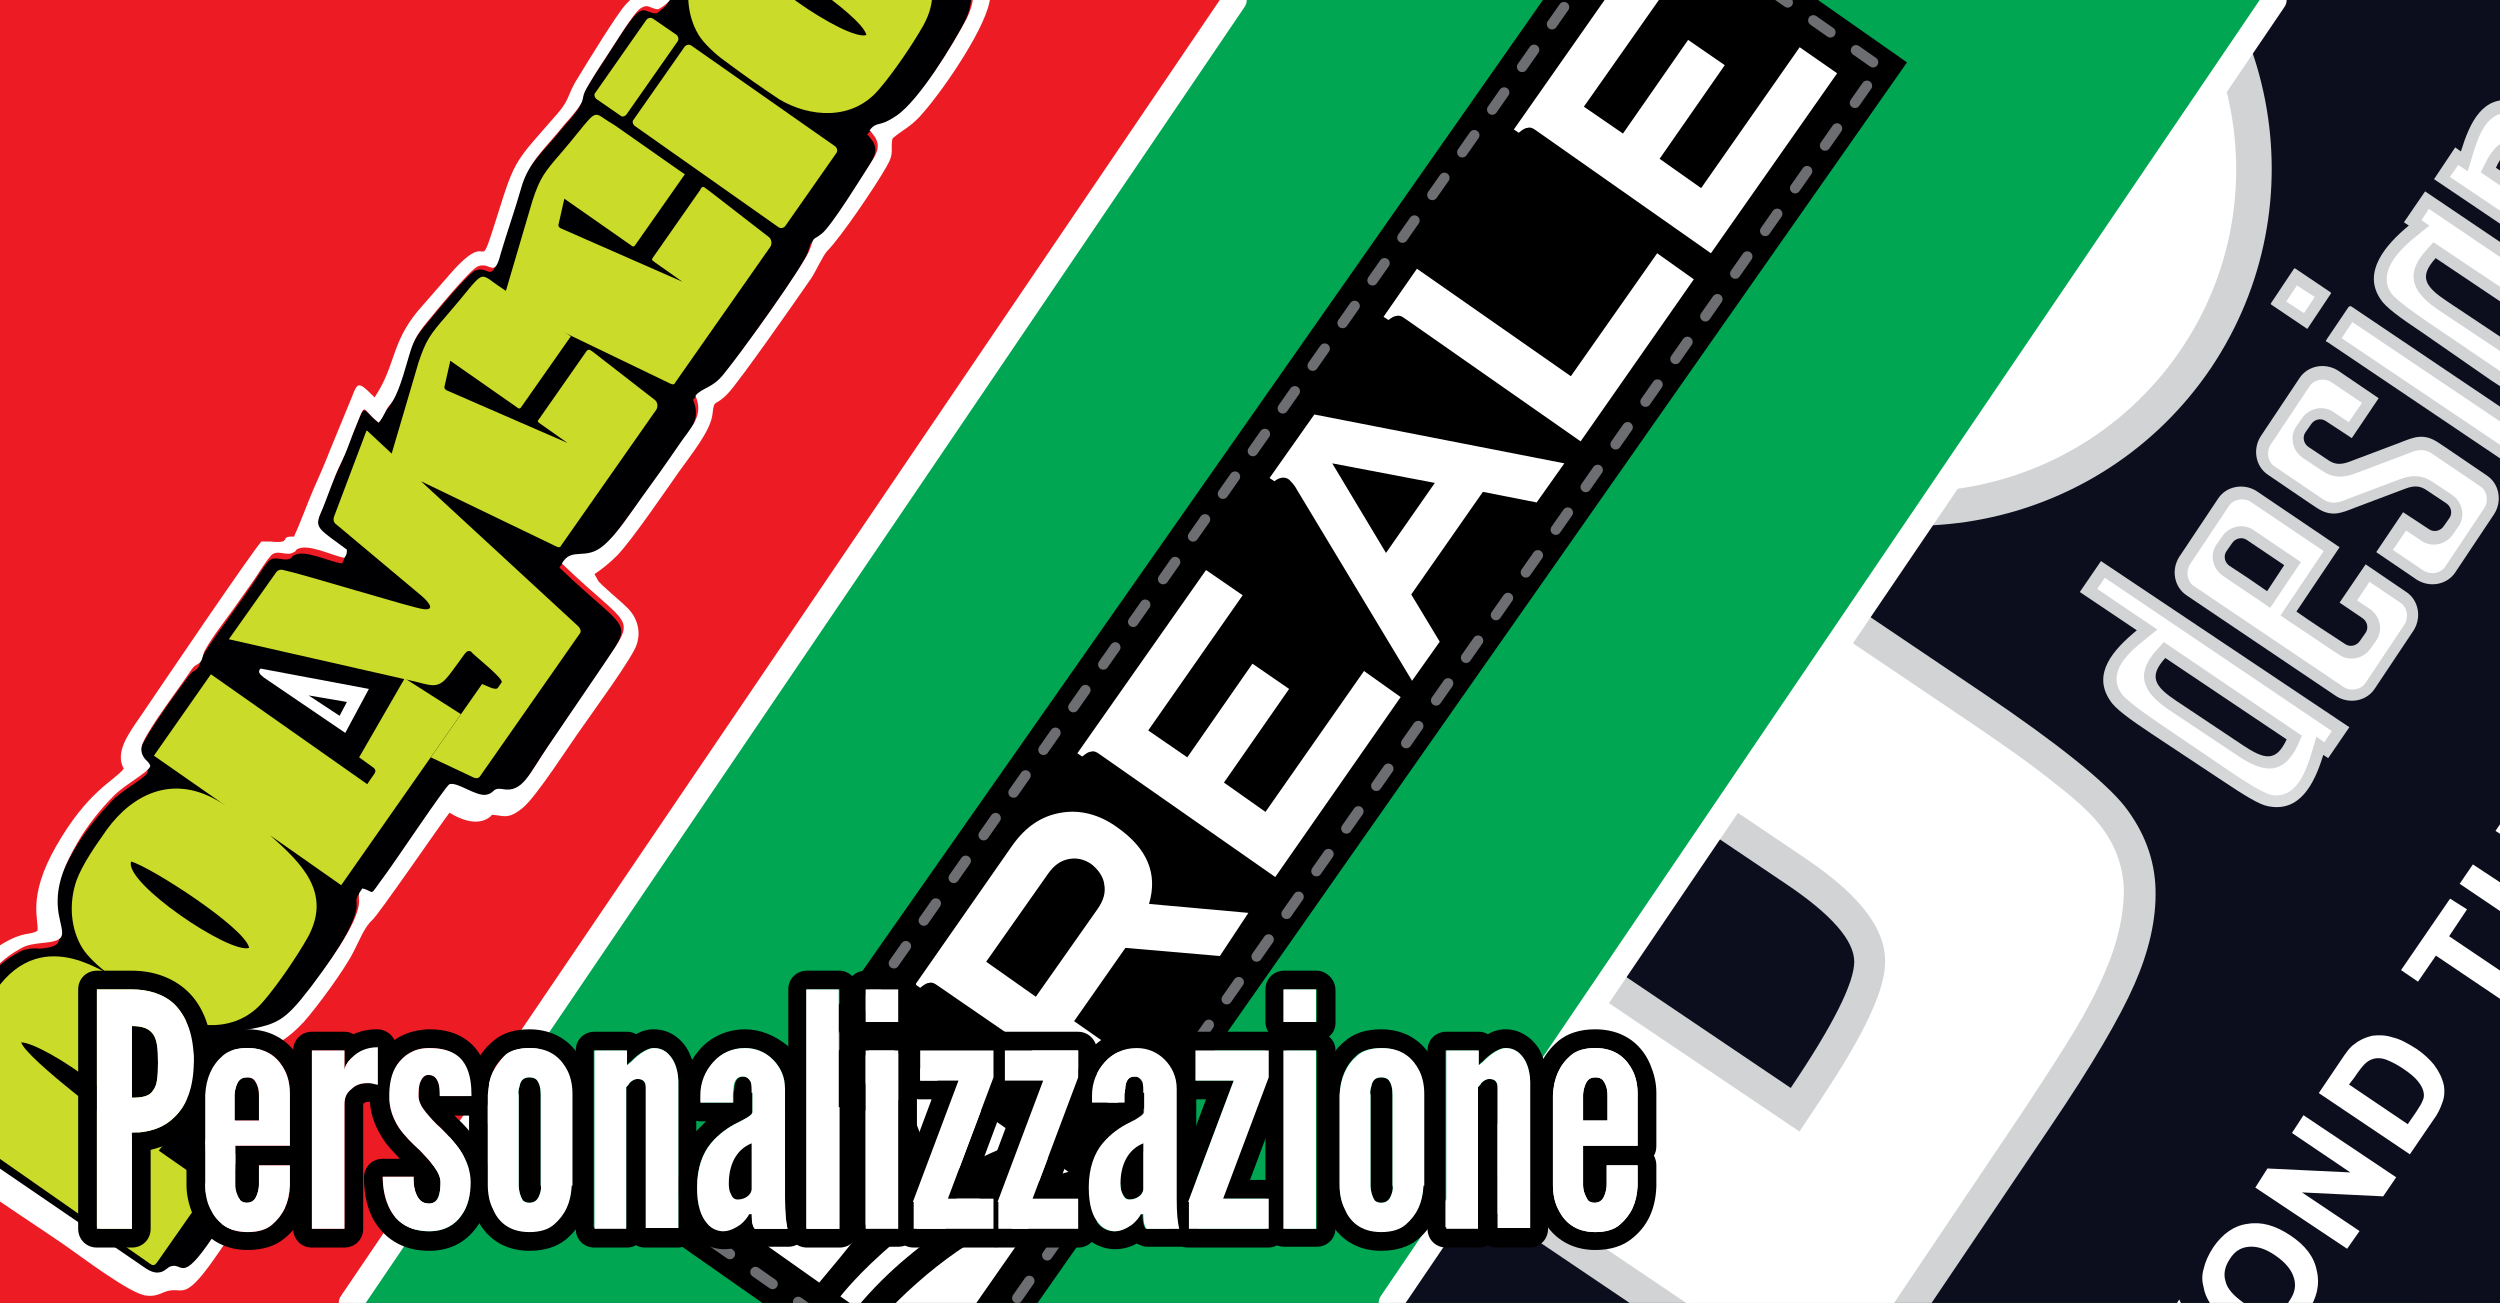 <svg enable-background="new 0 0 307 160" viewBox="0 0 307 160" xmlns="http://www.w3.org/2000/svg" xmlns:xlink="http://www.w3.org/1999/xlink"><rect x="0" y="0" width="307" height="160" fill="#333333" stroke="none"/><clipPath id="a"><path d="m0 0h307v160h-307z"/></clipPath><clipPath id="b"><path d="m-1.4-4.2h152.5l10 6.8-108.5 160.8h-54z"/></clipPath><clipPath id="c"><path d="m40.8 163.4 113.7-167.6h155.4v145l-15.3 22.6z"/></clipPath><clipPath id="d"><path d="m168.5 163.4 113.7-167.6h27.7v167.6z"/></clipPath><linearGradient id="e"><stop offset="0" stop-color="#fff"/><stop offset=".38" stop-color="#fff"/><stop offset="1" stop-color="#d1d3d4"/></linearGradient><radialGradient id="f" cx="253.38" cy="242.163" gradientUnits="userSpaceOnUse" r="56.025" xlink:href="#e"/><radialGradient id="g" cx="258.713" cy="108.525" gradientUnits="userSpaceOnUse" r="38.427" xlink:href="#e"/><radialGradient id="h" cx="280.333" cy="142.574" gradientUnits="userSpaceOnUse" r="50.389" xlink:href="#e"/><g clip-path="url(#a)" clip-rule="evenodd"><g fill-rule="evenodd"><path d="m-1.4-4.2h152.5l10 6.8-108.5 160.8h-54z" fill="#ed1c24"/><g clip-path="url(#b)"><g fill="#000002"><path d="m46.5 51.9c-2.3-1.8-1.4-2.8-3.4 1.9-.6 1.3-.8 2.3-1.5 3.7-1 2-1.7 4.3-2.6 6.4-.7 1.6.1 1.9 3.3 4.3 0 .3 0 .5-.3 1-1.5-.2-4.7-1.8-5.9-1-.2.1-.2.1-.3.3-.9.6-2-.4-2.8.4-.8.9-1.4 2-2.1 3-.8 1.1-1.6 2.3-2.4 3.4-1.2 1.7-2.5 3.4-3.6 5.2-.3.5-.3 1.2-.6 1.5-.4.5-.5.2-1.2 1.1-1.5 2-4.9 6.7-5.8 8.7-.2.5-.3 1.1-.1 1.6.1.2.2.5.4.6.1.1.2.2.3.3l.2.3c.5.6-2.9 2.2-4.4 3.8s-3.3 3.7-4.5 5.8c-1.7 2.9-2.8 5.6-2.3 8.7.4 2.6 1.1 3.3-2 3.6-.9-.1-1.9 0-2.7.5-3.8 2.1-4 4.2-5.8 6.1-.7.7-.5 0-1.2 1l-6.6 9.4c-1.6 2.5.6 3.3 2.9 4.9l25 17.1c1.2.8 1.9 1.5 3 1.2.6-.2.8-.6 1.2-.7 1.6-.5 1.2 2.6 6-4.9.5-.8 3.9-5.3 4-6.2-.7-.9-4.4-2.7-5.8-3.9 0-1.4 2.5-3.4 3.6-6.8.8-2.7 0-4.2-.5-6.3.5-.7.6-.7 1.2-.8 4.5-.8 5.4-1 8.6-5.3 1.5-2 6-8 6-10.6 0-.8-.2-.7.4-1.6 1.7.4.6 1.3 2.9-1.8 1.2-1.6 7.4-10.9 7.8-11 1.1-.3 3.2 1.5 4.5 1.3 1.2-.2.8-.9 2-.7 2.5.5 3.3-2 5.7-5.4l6.8-10c4.1-6.1 3.3-4.1-5.2-12.3 1.2-2.1 2.9-.3 5.1-2.2 1.5-1.3 3.4-4.2 4.7-5.9 1.6-2.1 3.1-4.3 4.6-6.5 1.5-2.1 3.1-3.5 2-6 .7-1 2-1 3.5-2.7 2-2.5 10-13.5 10.6-15.4.5-1.6.2-1 1.4-1.8 1.3-1 5.1-7.1 6.1-8.8.7-1.1 1.1-2 .5-3l-.6-.8s-.1-.1-.1-.1c.5-.7 1-.7 1.6-.9.5-.2 1.2-.5 1.7-.9 2.8-1.9 7.1-9 8.6-11.9 2.9-5.7-1.8-9.9-6.7-13.9-2.5-2-9.1-6.9-12.3-6.9-8.2-.2-16.3 9.2-17.1 16.8-.1 1.4-.1 1.6-1.2 2.5-.4.3-.4.4-.9.3-.9-.2-1-.6-1.8-.1-.9.5-3.7 5.2-4.4 6.2-.6.9-2.1 3.2-2.5 4.1s.1.9-.9 2.1c-.5.7-1 1.2-1.6 1.9-2.1 2.7-4.4 4.4-5.3 7.8-.8 2.7-1.7 5.2-2.5 8-.9 3.2-1.2 1-2.8 1.6-1 .4-5.4 5.8-6.3 6.9-1.4 1.7-1.6 2.5-2.2 4.2-.5 1.5-1.3 4.8-2.4 6-.2.1-.4.7-1 1.6z"/><path d="m83.1 4.3c-.2.5-5.7 9.9-6.6 9.9-.4 0-3.1-1.9-3.1-2.2-.1-.4 3.5-6 4-6.7 2.4-3.8 1.7-4.1 5.7-1z"/><path d="m105.8 12.4c-.4.7-.2.4-.4.3-.2.3-.4.6-.7.5-1.1 1.3-6.1 1.4-7.9-.2-.4.1-.5-.2-1.1-.1l6.9 4.9c-.4 1.3-2.2 3.7-3 4.9-3.4 5-3 5.4-4.8 4.1-2.7-1.9-16.1-11-16.3-11.6 0-.3 0-.2.1-.5l.6-1c1-1.5 5-8 5.7-8.2.5-.1 1.8 1.4 2.6 1.4-1.1-1.6-3.3-3.4-3.4-7-.1-2.7.5-5 2.4-7.9 1.9-3 3.7-5.3 6.3-7.2 1.1-.8 2.4-1.4 3.5-1.6 1.3-.2 2.4.3 3.8 1.2 2 1.2 6.8 4.1 8.3 5.7 1 1.1 2.5 2.1 3.5 3.2 4 4.4 3.1 6.5 0 11.1-1 1.5-2 3-3 4.4-.5.7-1 1.5-1.6 2.1-.5.8-1 1.4-1.5 1.5z"/><path d="m37.5 86.9c-1.7-1.2-3.5-2.4-5.2-3.6-.5-.4-.8-.7-.4-1.1s2.2.2 3.4.4c1.5.3 8.4 1.6 9.5 2.1-.1 1.1-.5 1.5-1 2.7-1.7 3.5-1 3.2-6.3-.5z"/></g><path d="m41 63.5c-.1.4 0 .7.3.9l10.5 8.8c.7.6 1.8 1.8.2 1.6-1.2-.1-14.8-4.3-17.2-4.8-.3-.1-.7 0-.9.3l-5.8 8.2 22.9 5.2c.4.1 1.1.3 1.7.4 1.7.3 2.2-.9 4-3.3.5-.7.7-1 1.1-.8 0 0 .1 0 .1.1 0 0 .1 0 .1.1.5.5 3.9 3.2 3.6 3.6-.6.8-.4.9-1.2.7l-1.2-.5-6.3 9 5.3 2.5c.3.1.5.1.7-.1l12.3-17.6c.2-.2.1-.6-.2-.9l-19.3-17.8 16.6 8c.2.1.5.2.6-.1l11.7-16.7c.2-.3.2-.9-.2-1.2l-7.6-5.9c-.4-.3-.6-.4-.9.1l-5.8 8.3c-.1.1-.1.2.2.4l3.4 2.4-14.7-6.4c-.3-.1-.5-.3-.4-.6l.7-3.1 8.3 5.8c.1.1.3.1.4-.1l6.1-8.7-.6-.4-7.7-5.4c-3.4-2.2-1.8-2.7-7 3.3-2 2.3-2.5 3-3.4 5.7l-3.3 11.2-3-2.8h-.1z" fill="#cbdb2a"/><path d="m46.5 51.9c.7-.8.8-1.5 1.3-2.1 1.1-1.1 1.9-4.4 2.4-6 .5-1.7.8-2.5 2.2-4.2.9-1.1 5.3-6.5 6.3-6.9 1.6-.6 2 1.6 2.8-1.6.8-2.7 1.7-5.2 2.5-8 .9-3.3 3.2-5.1 5.3-7.8.6-.7 1.1-1.2 1.6-1.9.9-1.2.5-1.1.9-2.1.4-.9 1.9-3.2 2.5-4.1.7-1 3.5-5.7 4.4-6.2.8-.5 1-.1 1.8.1.4.1.4 0 .9-.3 1.2-.9 1.1-1.1 1.2-2.5.8-7.7 8.9-17 17.1-16.8 3.2.1 9.8 4.9 12.3 6.9 4.9 4 9.5 8.3 6.7 13.9-1.5 2.9-5.8 10-8.6 11.9-.6.4-1.3.8-1.7.9-.7.2-1.1.2-1.6.9 0 0 0 .1.1.1l.6.8c.6 1.1.2 1.9-.5 3-1.1 1.7-4.9 7.9-6.1 8.8-1.1.9-.9.2-1.4 1.8-.6 1.9-8.6 13-10.6 15.4-1.4 1.8-2.7 1.7-3.5 2.7 1.1 2.5-.6 3.9-2 6-1.5 2.2-3 4.3-4.6 6.5-1.3 1.8-3.1 4.6-4.7 5.9-2.2 1.9-3.9.1-5.1 2.2 8.5 8.2 9.3 6.2 5.2 12.3l-6.8 10c-2.4 3.5-3.2 5.9-5.7 5.4-1.3-.2-.9.5-2 .7-1.3.2-3.5-1.6-4.5-1.3-.4.1-6.6 9.4-7.8 11-2.3 3.1-1.2 2.2-2.9 1.8-.6.8-.4.7-.4 1.6 0 2.7-4.5 8.6-6 10.6-3.3 4.3-4.1 4.5-8.6 5.3-.6.1-.7.1-1.2.8.5 2.1 1.3 3.5.5 6.3-1.1 3.4-3.6 5.4-3.6 6.8 1.4 1.2 5.1 3 5.8 3.9-.1.9-3.5 5.4-4 6.2-4.8 7.5-4.4 4.4-6 4.9-.4.1-.6.5-1.2.7-1.1.3-1.8-.4-3-1.2l-25-17.1c-2.3-1.6-4.5-2.4-2.9-4.9l6.6-9.4c.8-1 .6-.3 1.2-1 1.8-1.9 2-4 5.8-6.1.8-.5 1.8-.6 2.7-.7 3.2-.3 2.5-.9 2-3.6-.5-3.1.6-5.8 2.3-8.7 1.2-2.1 2.9-4.2 4.5-5.8s4.9-3.2 4.4-3.8l-.2-.3c-.1-.1-.2-.2-.3-.3-.2-.2-.3-.4-.4-.6-.2-.5-.2-1 .1-1.6.9-2 4.4-6.6 5.8-8.7.6-.9.7-.6 1.2-1.1.3-.3.3-1 .6-1.5 1-1.8 2.4-3.5 3.6-5.2.8-1.1 1.6-2.3 2.4-3.4.7-1 1.3-2.1 2.1-3 .8-.8 1.9.2 2.8-.4.2-.1.2-.1.3-.3 1.3-.9 4.5.8 5.9 1 .3-.4.3-.6.3-1-3.2-2.4-4-2.6-3.3-4.3.9-2 1.6-4.4 2.6-6.4.7-1.4 1-2.4 1.5-3.7 1.7-4.1.8-3 3.1-1.2zm-10.4 14c-2-.1 0 .9-2.9.6-.5 0-.7 0-1.1 0-1.4 1.6-12.5 18-14.8 21.4-1.6 2.3-3.2 4.5-2.1 6.5-1.3 1.6-4.4 2.7-8.3 9.5-3.6 6.3-2.1 9-2.3 10.4-1 .6-1.6 0-4.3 1.6-.9.5-3.2 2.4-3.8 3.4-1.1 2.1-1.3 1.4-1.9 1.9l-5.5 7.9c-5.3 7.4-4.7 7.5 3.1 13 1.8 1.2 3.5 2.5 5.3 3.7 3.5 2.5 6.8 4.6 10.3 7 1.9 1.3 8.3 6.2 10.2 6.3.9.1 1.4-.1 2.1-.4 2.4-1 2.2 1.6 6.2-4.1l5.4-7.8c.9-1.3 1.1-1.3 1.2-2.5l-5.8-3.8c1.6-2.4 2.2-3.4 2.9-5.7.3-.9.4-1.9.4-2.7 0-.9-.3-1.9-.2-2.6 1-.8 3.3.1 7.1-4 1.6-1.8 5-6.4 6.1-8.6.7-1.3 1.3-3 2.3-3.9.8-.7 8.2-11.5 9.5-13.2 1.6 1 3.4 1.5 4.7.7.7-.4.2-.5 1-.4 1 .1 1.6.5 3.3-.9s5.7-7.7 7.3-9.9c1.3-1.9 6.3-8.7 6.7-10.2.5-1.5.1-3.1-1-4.3-.6-.6-1.5-1.4-2.1-1.9-.4-.4-.8-.7-1.1-1-.2-.2-.4-.4-.5-.5l-.5-.9c.9-.6 1.8-1.3 2.8-2.3 1.9-2 5.9-7.9 7.6-10.3 1.4-2 3.9-5 4.1-7.1.2-1.9.3-.8 1.9-2.5 1.5-1.6 8.4-11.5 10.2-14.1.6-.9 1.5-2.9 2-3.4 1.6-1.6 5.9-7.9 7.3-10.4 1-1.7.4-2.1.7-3.4 1.4-1.2 2.3-1.4 3.8-3.2 2.7-3.1 8-10.9 8.2-14.2.3-7-9.8-14.3-16.9-18.1-7.9-4.3-15.9 1.8-20.4 8.3-4 5.8-3.4 8.2-3.9 9.4-1.4.1-2.3-.1-3.6 1.4-1.1 1.2-4.7 7.1-5.8 8.9-1.3 2-1 2.7-2.5 4.4-5.2 6-5.2 5.4-7.4 12.5-2.7 8.5-.4 1.1-5.7 7.1-1.4 1.6-2.7 3.1-4.1 4.7-3.3 4-2.7 6.7-5.3 10.6-2.4-2.4-2-1.8-3.3 1.2-.7 1.7-1.4 3.4-2.1 5.1-.7 1.8-1.4 3.4-2.2 5.2-.8 1.9-1.6 4.1-2.3 5.6z" fill="#fff"/><path d="m16.9 140.1c-1.8-1.2-13.7-10.1-14.3-12.1 2.9.1 15.6 8.8 14.3 12.1zm32.8-56.8-5.6 9.7 1.8 1.3c.5.5 0 .7-.8 2l-19.2-13.5-7 10 8.9 6.2c-6.3-4.4-11.6-1.4-14.7 2.9-1.4 2-2.9 4.1-3.7 6.2-1 2.9-.7 6 .7 8.3.6 1 2.1 2.4 3.1 3.1-1.4-.5-10.6-7.1-15.9 6.3l-.8-.6-6.6 9.4c-.1.2-.2.5.2.8l28.2 19.7c.5.4.7.3 1-.1l6.5-9.3-6.3-4.4c5.9-7.4 6.1-12.4.6-17.1 3.7 2.2 9 2.7 12.3-1.3 1.8-2.1 4.1-5.5 5.4-7.8 3-5.5-.8-9.1-4.6-12.5l8.7 6.1 14.7-21zm-19.1 33.1c-2.4.8-15.4-8-14.5-10.6 2.3.6 14 8.1 14.5 10.6z" fill="#cbdb2a"/><path d="m37.9 85.4 4.7.8-.9 1.7zm4.5 4.6 2.9-5.4-13.3-2.5c-.4.4-.1.7.4 1.1z" fill="#fff"/><path d="m106.1 4.3c-.1-2.1-11.6-10.1-14.5-11-.3 1.9 3 4.2 4.2 5.3 2.3 2.3 7.6 5.8 10.3 5.7z" fill="#000002"/><g fill="#cbdb2a"><path d="m65.7 39.1 16.6 8c.2.1.5.2.6-.1l11.7-16.7c.2-.3.2-.9-.2-1.2l-7.1-5.5-.8-.6c-.2-.1-.4 0-.5.3l-5.8 8.3c-.2.3-.2.3.2.6l3.4 2.4-14.8-6.5c-.3-.1-.5-.3-.4-.6l.7-3.1 8.3 5.8c.1.1.3.1.4-.1l6.1-8.7-.6-.4-7.7-5.4c-.4-.3-.8-.5-1.1-.7l-.9-.6c-1.1-.7-1.3.3-5 4.6-2 2.3-2.5 3-3.4 5.7l-3.3 11.2z"/><path d="m103.5-13.1c-6.3-4.4-11.6-1.4-14.7 2.9-1.4 2-2.9 4.1-3.7 6.2-1 2.9-.7 6 .7 8.3.6 1 2.1 2.4 3.1 3.1 2.4 1.8 4.7 3.4 6.8 4.8 3.7 2.2 9 2.7 12.3-1.3 1.8-2.1 4.1-5.5 5.4-7.8 3-5.5-.8-9.1-4.6-12.5zm2.9 17.4c-2.4.8-15.4-8.1-14.5-10.6 2.2.5 13.9 8.1 14.5 10.6z"/><path d="m77.8 14.7 6.3-9c.2-.2.5-.3.8-.1l17.7 12.4c.2.2.3.5.1.8l-6.3 9c-.2.2-.5.3-.8.1l-17.6-12.4c-.3-.2-.4-.6-.2-.8z"/><path d="m73.1 11.4 6.3-9c.2-.2.5-.3.8-.1l2.9 2c.2.2.3.5.1.8l-6.3 9c-.2.2-.5.3-.7.1l-2.9-2c-.3-.2-.4-.6-.2-.8z"/></g></g><path d="m40.8 163.4 113.7-167.6h155.4v145l-15.3 22.6z" fill="#00a651"/></g><g clip-path="url(#c)"><path d="m55.9 59.5h205.4v41h-205.4z" fill-rule="evenodd" transform="matrix(-.574 .819 -.819 -.574 314.995 -3.967)"/><path d="m140.5-20.2h36v200.4h-36z" style="fill:none;stroke:#6d6e71;stroke-width:1.28;stroke-linecap:round;stroke-linejoin:round;stroke-miterlimit:2.613;stroke-dasharray:2.56 3.84" transform="matrix(-.819 -.574 .574 -.819 242.501 236.47)"/><g fill="#fff" fill-rule="evenodd"><path d="m107.7 162.4 7.1 4.9 13.4-19.2c-7.5 2.8-14.1 7.3-20.5 14.3z"/><path d="m104.1 132.8c2 0 4.1.7 5.7 1.9 3.8 2.7 4.7 8.3 2 12.5 3.8-2.7 8.4-5.2 13.8-7.2l-17.9-12.5z"/><path d="m107.8 137.2c-2.2-1.6-4.6-1.4-6.1-1l-10.3 14.8 9.2 6.5c6.8-8.1 13.4-16 7.2-20.3z"/><path d="m105.2 160.6c7.6-9.2 18.5-14.8 26-16.7l-2.4-1.7c-16.3 4.9-25.6 17-25.6 17z"/><path d="m149.8 117.4-11.6-1-6.3 9 8.3 5.8-3.3 4.8-21.8-15c-.4-.3-.7-.4-1-.3-.3 0-.6.2-1.1.6l-.6-.4 12-17.2c1.6-2.2 3.5-3.5 5.9-3.9 2.3-.4 4.7.2 6.9 1.8 3.7 2.6 5 5.7 3.9 9.4l12.2 1.1zm-15.8-11.3c-.9-.6-1.8-.8-2.8-.6s-1.8.8-2.5 1.8l-7.6 10.8 6.1 4.3 7.6-10.8c.7-1 1-2 .8-3-.1-.9-.7-1.8-1.6-2.5z"/><path d="m172 85.6-15.4 22.1-21.6-15.1c-.4-.3-.7-.4-1-.3-.3 0-.6.2-1.1.6l-.6-.4 15.8-22.5 4.5 3.1-11.6 16.6 4.8 3.3 8-11.5 4.5 3.1-8 11.5 5.1 3.6 12.1-17.3z"/><path d="m188.7 61.7-6.6-1.3-8.8 12.6 3.5 5.8-3.4 4.8-14.1-23.4c-.3-.6-.7-1-1-1.3-.5-.4-1.2-.3-1.8.2l-.6-.4 5.5-7.8 30.7 6zm-25.1-4.8 6.6 11 6-8.6z"/><path d="m208 34.3-13.9 19.9-21.6-15.1c-.4-.3-.7-.4-1-.3-.3 0-.6.2-1 .5l-.6-.4 4.1-5.9 18.9 13.2 10.6-15.1z"/><path d="m225.6 9-15.5 22.1-21.5-15.1c-.4-.3-.7-.4-1-.3-.3 0-.6.2-1.1.6l-.6-.4 15.7-22.4 4.5 3.1-11.6 16.5 4.8 3.3 8-11.5 4.5 3.1-8 11.5 5.1 3.6 12.1-17.3z"/></g></g><path d="m168.5 163.4 113.7-167.6h27.7v167.6z" fill="#0c0e1e" fill-rule="evenodd"/><g clip-path="url(#d)"><g fill-rule="evenodd"><path d="m123.2 108.1 15.6-23.1c10-15 17.4-24.7 22.2-29.1s9.4-7.2 13.9-8.1 8.7-.6 12.5.9c3.8 1.6 10.5 5.6 20.2 12.2l35.9 24.2c9.2 6.2 15 10.9 17.4 13.9 2.4 3.1 3.7 6.5 3.8 10.2s-.8 7.6-2.6 11.7-5.2 9.9-10.2 17.3l-26.3 39zm42.6-11 54.1 36.5c5.2-7.7 7.8-12.9 7.8-15.5s-2.8-5.8-8.3-9.5l-31.9-21.5c-3.7-2.5-6.3-3.8-7.8-3.9s-3.1.7-5.1 2.6c-1.9 1.7-4.8 5.5-8.8 11.3z" fill="url(#f)"/><path d="m128.7 107 95.9 64.7 24-35.7c2.1-3.2 4.2-6.4 6.2-9.7 1.3-2.2 2.6-4.6 3.6-7 1.4-3.2 2.3-6.6 2.3-10.1-.1-2.9-1.1-5.5-2.9-7.8-1.4-1.8-3.7-3.7-5.5-5.1-3.5-2.8-7.3-5.4-11-7.9l-35.9-24.2c-4-2.7-8-5.4-12.2-7.8-2.3-1.4-4.9-2.9-7.4-3.9-3.3-1.3-6.7-1.4-10.2-.7-4.5.9-8.7 4-12 7.1-3.1 2.9-6.1 6.7-8.7 10.1-4.5 5.9-8.8 12.1-13 18.3zm33.8-12.1c1.7-2.5 3.5-5 5.3-7.5 1.2-1.6 2.6-3.3 4.1-4.7 2.2-2.1 4.9-3.8 8-3.6h.1.1c3.1.3 7.1 2.9 9.6 4.6l31.9 21.5c4.1 2.8 10 7.3 10 12.8.1 5.1-5.7 13.7-8.4 17.8l-2.2 3.3-60.7-40.9z" fill="#fff" stroke="#fff" stroke-miterlimit="2.613" stroke-width=".216"/><path d="m198.6-3.9c13.6-20.1 40.9-25.4 61-11.9 20.1 13.6 25.4 40.9 11.9 61-13.6 20.1-40.9 25.4-61 11.9-20.2-13.6-25.5-40.9-11.9-61zm24.9 16.8c-4.3 6.3-2.6 15 3.7 19.3s15 2.6 19.3-3.7 2.6-15-3.7-19.3c-6.4-4.3-15-2.6-19.3 3.7z" fill="url(#g)"/><path d="m202.3-1.3c-12.2 18-7.4 42.5 10.6 54.7s42.5 7.4 54.7-10.6 7.4-42.5-10.6-54.7-42.5-7.5-54.7 10.6zm17.5 11.7c5.7-8.4 17.1-10.6 25.5-5 8.4 5.7 10.6 17.1 5 25.5-5.7 8.4-17.1 10.6-25.5 5-8.5-5.6-10.7-17.1-5-25.5z" fill="#fff" stroke="#fff" stroke-miterlimit="2.613" stroke-width=".5"/><path d="m305.9 46.7c2.7 1.8 4.6 3 5.7 3.2 3.9.8 5.9-3.1 7-6.7l.4.2.2.1.6.4c1.1.7 1.4 1.3.4 2.7l-7.7 11.3 4.5 3 10-14.8c.7-1.1.4-2.6-.7-3.4l-4.6-3.1-.2-.1-23.7-16-2.6 3.8.6.4c-2.9 2.4-5.7 5.7-3.5 9 .6 1 2.4 2.3 5.1 4.1zm24.9-20.2-2.9 4.2-16-10.8c-2.7-1.8-4.1-2.2-5.4.7l19.4 13.1-3 4.5-24-16.2 2.6-3.9.7.5c1.1-3.6 2.7-7 6.6-6.2 1.1.2 3 1.4 5.7 3.2zm-58 69.3c2.7 1.8 4.6 3 5.7 3.2 3.9.8 5.7-2.7 6.8-6.3l.6.4 2.6-3.8-30.5-20.4-2.6 3.8 7 4.7c-2.9 2.4-5.5 5.3-3.3 8.6.6 1 2.4 2.3 5.1 4.1zm8-5c-1.3 2.8-2.7 2.5-5.4.7l-8.1-5.4c-2.7-1.8-3.5-3-1.4-5.3zm4.9-49.1 2.7-4c.1-.1.2-.1.3-.1l23.6 15.9c.1.1.1.2.1.3l-2.7 4c-.1.1-.2.1-.3.1l-23.6-15.9c-.2 0-.2-.2-.1-.3zm-2.3-1.4 2.8-4.2c.1-.1 0-.2 0-.2l-4.3-2.9c-.1-.1-.2 0-.2 0l-2.8 4.2c-.1.1 0 .2 0 .2l4.3 2.9c.1.1.2.1.2 0zm11.2 14.1c1.8-.7 3-1.3 4.9 0l.9.6 5 3.4c1.5 1 1.9 3.1.9 4.7l-4.8 7.2c-1 1.5-3.1 1.9-4.7.9l-5-3.4 3.3-4.9 3.2 2.1c.6.4 1.4.2 1.8-.4l.7-1c.4-.6.2-1.4-.4-1.8l-2.4-1.6c-.6-.4-1.3-.7-2.6-.2l-6.1 2.3c-1.8.7-3 1.3-4.9 0l-.9-.6-5-3.4c-1.5-1-1.9-3.1-.9-4.7l4.8-7.2c1-1.5 3.1-1.9 4.7-.9l5 3.4-3.3 4.9-3.2-2.1c-.6-.4-1.4-.2-1.8.4l-.7 1c-.4.6-.2 1.4.4 1.8l2.4 1.6c.6.4 1.3.7 2.6.2zm-27 14 4.8-7.2c1-1.5 3.1-1.9 4.7-.9l10.2 6.9-5.3 7.9c2 1.4 4 2.7 6 4 .6.4 1.4.2 1.8-.4l.7-1c.4-.6.2-1.4-.4-1.8l-2.8-1.9 3.2-4.7 5 3.4c1.5 1 1.9 3.1.9 4.7l-4.8 7.2c-1 1.5-3.1 1.9-4.7.9l-18.4-12.4c-1.5-1-1.9-3.1-.9-4.7zm12.9 1-2.1 3.2c-2-1.4-2.6-1.8-4.6-3.1-.6-.4-.8-1.2-.4-1.8l.7-1c.4-.6 1.2-.8 1.8-.4zm33.5-27.7c-1.3 2.8-2.7 2.5-5.4.7l-8.1-5.4c-2.7-1.8-3.5-3-1.4-5.3z" fill="url(#h)"/><g fill="#fff"><path d="m314.8 57.7 1.8 1.2 9.1-13.5c.3-.4.2-.9-.2-1.2l-27.2-18.4-.8 1.2 1 .7-1.6 1.3c-1.9 1.5-4.9 4.3-3.2 6.9.7 1 3.7 3 4.7 3.7l8.4 5.7c1 .7 4 2.7 5.1 3 3 .6 4.5-3.3 5.2-5.6l.6-2 3 2c2 1.4 2.2 2.9.8 4.9zm.6-15.3c-1.9 4-4.5 3.5-7.7 1.3l-8.1-5.4c-3.2-2.1-4.7-4.4-1.7-7.7l.9-1 17.2 11.5zm13.2-15.4-1.1 1.6-14.7-9.9c-3.2-2.1-5.8-2.7-7.7 1.3l-.6 1.2 19.2 13-1.3 1.9-21.4-14.4.9-1.3 1.2.8.6-2c.7-2.3 1.8-5.8 4.8-5.1 1.2.2 4.1 2.3 5.2 3zm-43.2 64 .8-1.2-27.7-18.7-.8 1.2 7.4 5-1.6 1.3c-1.9 1.5-4.7 3.9-2.9 6.5.7 1 3.7 3 4.7 3.7l8.4 5.7c1 .7 4 2.7 5.2 3 3 .6 4.2-2.9 4.9-5.2l.6-2zm-3.1.5c-1.9 4-4.5 3.5-7.7 1.3l-8.1-5.4c-3.2-2.1-4.7-4.4-1.7-7.7l.9-1 17.1 11.6zm5.4-50 1.2-1.8 21.4 14.4-1.2 1.8zm-4.8-3.2 1.2-1.8-2-1.3-1.2 1.8zm5.5 13.4-1.8-1.2c-1.3-.9-3.1-.5-4 .8l-.7 1c-.9 1.3-.5 3.1.8 4l2.4 1.6c1.3.9 2.6.9 4 .4l6.1-2.3c1.3-.5 2.2-1 3.4-.2l5.9 4c.8.5 1 1.7.5 2.5l-4.8 7.2c-.5.8-1.7 1-2.5.5l-3.7-2.5 1.5-2.2 1.8 1.2c1.3.9 3.1.5 4-.8l.7-1c.9-1.3.5-3.1-.8-4l-2.4-1.6c-1.3-.9-2.6-.9-4-.4l-6.1 2.3c-1.3.5-2.2 1-3.4.2l-5.9-4c-.8-.5-1-1.7-.5-2.5l4.8-7.2c.5-.8 1.7-1 2.5-.5l3.7 2.5zm2.6 19.9 3.7 2.5c.8.5 1 1.7.5 2.5l-4.8 7.2c-.5.8-1.7 1-2.5.5l-18.4-12.4c-.8-.5-1-1.7-.5-2.5l4.8-7.2c.5-.8 1.7-1 2.5-.5l8.9 6-5.3 7.9 1.3.9c2 1.3 4 2.7 6 4 1.3.9 3.1.5 4-.8l.7-1c.9-1.3.5-3.1-.8-4l-1.5-1zm-8.3-2.6-3.9 5.8-1.3-.9c-1.5-1-3.1-2.1-4.6-3.1-1.3-.9-1.7-2.7-.8-4l.7-1c.9-1.3 2.7-1.7 4-.8z" stroke="#fff" stroke-miterlimit="2.613" stroke-width=".216"/><path d="m246.4 191.2 3-4.4c.6-.9 1.1-1.5 1.4-1.9.4-.4.8-.7 1.2-.8.5-.2 1-.3 1.5-.2.5 0 1 .2 1.5.5s.9.8 1.1 1.4.3 1.2.2 1.8c.6-.5 1.3-.8 2-.9.7 0 1.4.2 2 .6.5.3.9.8 1.2 1.3.3.6.5 1.1.5 1.7s-.1 1.2-.5 1.8c-.2.4-.8 1.3-1.7 2.7l-2.5 3.7zm3.4-1 2.6 1.7 1-1.4c.6-.9.9-1.4 1-1.6.2-.4.3-.8.2-1.2s-.3-.7-.6-.9-.7-.3-1-.3-.7.2-.9.6c-.2.2-.6.8-1.3 1.9zm4.4 3 3 2 1.4-2c.5-.8.9-1.3 1-1.6.2-.4.2-.7.1-1.1s-.3-.7-.7-.9c-.3-.2-.7-.3-1-.3s-.7.1-1 .3-.8.8-1.5 1.9z"/><path d="m265.3 187.1-11.1-7.5 5.5-8.1 1.9 1.3-4 5.9 2.5 1.6 3.7-5.4 1.8 1.2-3.7 5.5 3.1 2 4.1-6.1 1.8 1.3z"/><path d="m274.5 173.5-4.7-3.1-9.1-.4 1.7-2.6 6.2.4-2.7-5.5 1.7-2.5 3.8 8.4 4.6 3.1z"/><path d="m274 162.4c-1.1-.8-2-1.6-2.5-2.4-.4-.6-.7-1.3-.8-2-.2-.7-.2-1.4 0-2.1.2-.9.6-1.8 1.2-2.7 1.1-1.6 2.5-2.6 4.1-2.8 1.7-.3 3.4.2 5.2 1.4s2.9 2.6 3.2 4.3c.4 1.6 0 3.3-1.1 4.9s-2.5 2.6-4.1 2.9c-1.7.2-3.4-.3-5.2-1.5zm1.5-2.3c1.3.8 2.4 1.2 3.4 1.1s1.9-.6 2.4-1.5c.6-.9.8-1.8.5-2.8s-1-1.9-2.3-2.8-2.4-1.2-3.4-1.1-1.8.6-2.4 1.6c-.6.9-.8 1.9-.5 2.8.2.9 1 1.8 2.3 2.7z"/><path d="m288.2 153.2-11.1-7.4 1.4-2.2 10.5.5-7.4-5 1.3-2 11.2 7.5-1.5 2.2-10.3-.5 7.3 4.9z"/><path d="m284.9 134.2 2.7-4c.6-.9 1.1-1.6 1.6-1.9.6-.5 1.3-.8 2.1-1 .8-.1 1.6-.1 2.5.2.9.2 1.8.7 2.9 1.4.9.6 1.6 1.3 2.1 1.9.6.8 1 1.6 1.2 2.5.1.6.1 1.4-.2 2.1-.2.6-.5 1.3-1.1 2.1l-2.8 4.1zm3.4-1 7.4 5 1.1-1.6c.4-.6.7-1.1.8-1.4.2-.4.2-.8.1-1.2s-.3-.8-.7-1.3-1-1-1.9-1.6-1.6-.9-2.1-1.1c-.6-.2-1.1-.2-1.5-.1s-.8.3-1.2.7c-.3.3-.7.8-1.3 1.7z"/><path d="m308.3 123.4-9.2-6.2-2.2 3.2-1.9-1.3 5.9-8.6 1.9 1.2-2.2 3.3 9.2 6.2z"/><path d="m313.3 116-11.1-7.5 1.5-2.2 4.4 2.9 2.9-4.3-4.4-2.9 1.5-2.2 11.1 7.5-1.5 2.2-4.8-3.3-2.9 4.3 4.8 3.3z"/><path d="m321.1 104.4-11.1-7.5 5.5-8.1 1.9 1.3-4 5.9 2.5 1.6 3.6-5.4 1.9 1.2-3.7 5.5 3 2 4.2-6.1 1.8 1.3z"/><path d="m331.2 89.4-11.1-7.4 3.1-4.7c.8-1.2 1.5-2 2-2.3.6-.4 1.2-.6 1.9-.6s1.4.3 2.1.7c.8.6 1.4 1.3 1.6 2.1s.1 1.8-.4 2.8c.6-.3 1.2-.5 1.7-.5.5-.1 1.4-.1 2.6 0l3.1.1-1.8 2.6-3.5-.1c-1.2 0-2 0-2.4.1s-.7.2-.9.4-.5.5-.9 1l-.3.4 4.6 3.1zm-4.9-6.5 1.1-1.6c.7-1.1 1.1-1.8 1.2-2.1s.1-.6-.1-.9c-.1-.3-.4-.6-.7-.8-.4-.3-.7-.4-1.1-.3-.4 0-.7.2-1 .5-.1.2-.5.7-1.1 1.6l-1.2 1.7z"/><path d="m345.7 68-1.6 2.4-3.2-.8-3 4.4 1.9 2.6-1.6 2.3-8.2-11.6 1.6-2.3zm-7.2 1.1-5.1-1.3 3.1 4.3z"/><path d="m347.5 56.5 2.1-1.7c1 1.2 1.5 2.3 1.6 3.5s-.3 2.3-1.1 3.5c-1 1.5-2.3 2.3-3.9 2.6s-3.3-.2-5.1-1.4-3-2.7-3.4-4.3-.1-3.2 1-4.7c.9-1.3 2-2.2 3.4-2.4.8-.2 1.7-.1 2.8.3l-.9 2.5c-.7-.3-1.3-.3-1.9-.1s-1.1.6-1.5 1.2c-.5.8-.7 1.7-.4 2.6.2.9 1 1.8 2.4 2.7s2.6 1.4 3.5 1.3 1.7-.5 2.2-1.3c.4-.6.5-1.2.5-1.9-.3-.9-.7-1.6-1.3-2.4z"/><path d="m354.6 54.7-11.1-7.5 5.5-8.1 1.9 1.3-4 5.9 2.5 1.7 3.7-5.5 1.8 1.3-3.7 5.4 3.1 2.1 4.1-6.1 1.8 1.2z"/></g></g><g fill="none" stroke="#fff" stroke-miterlimit="2.613" stroke-width=".216"><path d="m246.4 191.2 3-4.4c.6-.9 1.1-1.5 1.4-1.9.4-.4.8-.7 1.2-.8.5-.2 1-.3 1.5-.2.5 0 1 .2 1.5.5s.9.8 1.1 1.4.3 1.2.2 1.8c.6-.5 1.3-.8 2-.9.7 0 1.4.2 2 .6.5.3.9.8 1.2 1.3.3.6.5 1.1.5 1.7s-.1 1.2-.5 1.8c-.2.4-.8 1.3-1.7 2.7l-2.5 3.7zm3.4-1 2.6 1.7 1-1.4c.6-.9.9-1.4 1-1.6.2-.4.3-.8.2-1.2s-.3-.7-.6-.9-.7-.3-1-.3-.7.2-.9.6c-.2.2-.6.8-1.3 1.9zm4.4 3 3 2 1.4-2c.5-.8.9-1.3 1-1.6.2-.4.2-.7.1-1.1s-.3-.7-.7-.9c-.3-.2-.7-.3-1-.3s-.7.1-1 .3-.8.8-1.5 1.9z"/><path d="m265.3 187.1-11.1-7.5 5.5-8.1 1.9 1.3-4 5.9 2.5 1.6 3.7-5.4 1.8 1.2-3.7 5.5 3.1 2 4.1-6.1 1.8 1.3z"/><path d="m274.5 173.5-4.7-3.1-9.1-.4 1.7-2.6 6.2.4-2.7-5.5 1.7-2.5 3.8 8.4 4.6 3.1z"/><path d="m274 162.4c-1.1-.8-2-1.6-2.5-2.4-.4-.6-.7-1.3-.8-2-.2-.7-.2-1.4 0-2.1.2-.9.6-1.8 1.2-2.7 1.1-1.6 2.5-2.6 4.1-2.8 1.7-.3 3.4.2 5.2 1.4s2.9 2.6 3.2 4.3c.4 1.6 0 3.3-1.1 4.9s-2.5 2.6-4.1 2.9c-1.7.2-3.4-.3-5.2-1.5zm1.5-2.3c1.3.8 2.4 1.2 3.4 1.1s1.9-.6 2.4-1.5c.6-.9.8-1.8.5-2.8s-1-1.9-2.3-2.8-2.4-1.2-3.4-1.1-1.8.6-2.4 1.6c-.6.9-.8 1.9-.5 2.8.2.9 1 1.8 2.3 2.7z"/><path d="m288.2 153.2-11.1-7.4 1.4-2.2 10.5.5-7.4-5 1.3-2 11.2 7.5-1.5 2.2-10.3-.5 7.3 4.9z"/><path d="m284.9 134.2 2.7-4c.6-.9 1.1-1.6 1.6-1.9.6-.5 1.3-.8 2.1-1 .8-.1 1.6-.1 2.5.2.9.2 1.8.7 2.9 1.4.9.6 1.6 1.3 2.1 1.9.6.8 1 1.6 1.2 2.5.1.6.1 1.4-.2 2.1-.2.6-.5 1.3-1.1 2.1l-2.8 4.1zm3.4-1 7.4 5 1.1-1.6c.4-.6.7-1.1.8-1.4.2-.4.2-.8.1-1.2s-.3-.8-.7-1.3-1-1-1.9-1.6-1.6-.9-2.1-1.1c-.6-.2-1.1-.2-1.5-.1s-.8.3-1.2.7c-.3.3-.7.8-1.3 1.7z"/><path d="m308.3 123.4-9.2-6.2-2.2 3.2-1.9-1.3 5.9-8.6 1.9 1.2-2.2 3.3 9.2 6.2z"/><path d="m313.3 116-11.1-7.5 1.5-2.2 4.4 2.9 2.9-4.3-4.4-2.9 1.5-2.2 11.1 7.5-1.5 2.2-4.8-3.3-2.9 4.3 4.8 3.3z"/><path d="m321.1 104.4-11.1-7.5 5.5-8.1 1.9 1.3-4 5.9 2.5 1.6 3.6-5.4 1.9 1.2-3.7 5.5 3 2 4.2-6.1 1.8 1.3z"/><path d="m331.2 89.4-11.1-7.4 3.1-4.7c.8-1.2 1.5-2 2-2.3.6-.4 1.2-.6 1.9-.6s1.4.3 2.1.7c.8.6 1.4 1.3 1.6 2.1s.1 1.8-.4 2.8c.6-.3 1.2-.5 1.7-.5.5-.1 1.4-.1 2.6 0l3.1.1-1.8 2.6-3.5-.1c-1.2 0-2 0-2.4.1s-.7.2-.9.4-.5.5-.9 1l-.3.4 4.6 3.1zm-4.9-6.5 1.1-1.6c.7-1.1 1.1-1.8 1.2-2.1s.1-.6-.1-.9c-.1-.3-.4-.6-.7-.8-.4-.3-.7-.4-1.1-.3-.4 0-.7.2-1 .5-.1.2-.5.7-1.1 1.6l-1.2 1.7z"/><path d="m345.7 68-1.6 2.4-3.2-.8-3 4.4 1.9 2.6-1.6 2.3-8.2-11.6 1.6-2.3zm-7.2 1.1-5.1-1.3 3.1 4.3z"/><path d="m347.5 56.5 2.1-1.7c1 1.2 1.5 2.3 1.6 3.5s-.3 2.3-1.1 3.5c-1 1.5-2.3 2.3-3.9 2.6s-3.3-.2-5.1-1.4-3-2.7-3.4-4.3-.1-3.2 1-4.7c.9-1.3 2-2.2 3.4-2.4.8-.2 1.7-.1 2.8.3l-.9 2.5c-.7-.3-1.3-.3-1.9-.1s-1.1.6-1.5 1.2c-.5.8-.7 1.7-.4 2.6.2.9 1 1.8 2.4 2.7s2.6 1.4 3.5 1.3 1.7-.5 2.2-1.3c.4-.6.5-1.2.5-1.9-.3-.9-.7-1.6-1.3-2.4z"/><path d="m354.6 54.7-11.1-7.5 5.5-8.1 1.9 1.3-4 5.9 2.5 1.7 3.7-5.5 1.8 1.3-3.7 5.4 3.1 2.1 4.1-6.1 1.8 1.2z"/></g></g><g style="fill:none;stroke:#fff;stroke-width:3;stroke-linecap:round;stroke-linejoin:round;stroke-miterlimit:2.613"><path d="m43.1 160 108.5-160"/><path d="m170.8 160 108.5-160"/></g></g><path d="m16.2 121.5c1.9 0 3.8.5 5.2 1.8 1.4 1.4 2.4 3.6 2.4 7s-1 5.6-2.4 6.9c-1.4 1.4-3.3 1.9-5.2 1.9v11.8h-4.3v-29.4zm0 13.3c1.3 0 2.2-.2 2.6-.9.5-.6.6-1.7.6-3.4s-.1-2.8-.6-3.5-1.3-1-2.6-1zm0-15.6h-4.3c-1.3 0-2.3 1-2.3 2.3v29.4c0 1.3 1 2.3 2.3 2.3h4.3c1.3 0 2.3-1 2.3-2.3v-9.7c1.7-.4 3.2-1.1 4.5-2.3 2.1-2 3.1-4.8 3.1-8.6 0-4.7-1.7-7.3-3.1-8.6-1.7-1.6-4.1-2.5-6.8-2.5z"/><path d="m30.4 128.7c2.6 0 3.9 1.4 4.6 2.8.4.8.6 1.8.6 2.8v6.4h-6.7v4.8c0 .8.3 1.4.6 1.9.2.2.5.3.8.3.8 0 1.1-.5 1.3-1.1.1-.3.2-.7.2-1.1v-2.4h3.8v2.5c-.1 2.1-.8 3.6-2.2 4.8-.7.6-1.7.9-3 .9-2.6 0-3.9-1.4-4.6-2.9-.4-.8-.6-1.8-.6-2.9v-11c.1-2.1.8-3.7 2.2-4.9.7-.6 1.7-.9 3-.9m-1.5 8.9h2.9v-3.1c0-.8-.2-1.4-.6-1.9-.2-.2-.5-.3-.9-.3-.8 0-1.1.5-1.3 1.1-.1.3-.2.7-.2 1.1v3.1m1.6-11.2c-1.9 0-3.4.5-4.5 1.4-1.9 1.6-2.9 3.7-3 6.5v.1 11 .1c0 1.3.3 2.5.8 3.7 1.2 2.7 3.6 4.3 6.7 4.3 1.9 0 3.4-.5 4.5-1.4 1.9-1.5 2.9-3.6 3-6.4v-.1-2.5c0-.4-.1-.8-.3-1.2.2-.3.3-.7.3-1.2v-6.4-.1c0-1.3-.3-2.4-.8-3.6-1.3-2.7-3.7-4.2-6.7-4.2z"/><path d="m46.3 128.7v4.5c-.4-.1-.8-.2-1.1-.2-.6 0-1.4.1-2 .7-.8.6-.9 1.3-.9 2v15.2h-4v-21.9h4v2.4c0-.3.3-1 1-1.6.6-.5 1.6-1.1 3-1.1m0-2.3c-1.1 0-2 .2-2.9.6-.3-.2-.7-.3-1.1-.3h-4c-1.3 0-2.3 1-2.3 2.3v21.9c0 1.3 1 2.3 2.3 2.3h4c1.3 0 2.3-1 2.3-2.3v-15.2c0-.1 0-.2 0-.2h.1s.1-.1.1-.1.1-.1.5-.1h.4c.2.1.5.1.7.1.5 0 .9-.1 1.3-.4.6-.4 1-1.1 1-1.9v-4.5c-.1-1.2-1.1-2.2-2.4-2.2z"/><path d="m52.8 128.7c2.3 0 3.5.9 4.2 2 .7 1.2.8 2.7.8 3.9h-3.8c0-.5 0-1.2-.2-1.7s-.5-.9-1.2-.9c-.5 0-.8.4-1 .9s-.2 1.2-.2 1.7c0 .7.4 1.4.9 2s1.1 1.3 1.8 1.9c.8.8 1.8 1.8 2.5 2.9s1.2 2.4 1.2 3.8-.3 2.9-1.1 4c-.8 1.2-2.1 2-4 2-2.4 0-3.9-1.1-4.7-2.5s-1-3-1-4.2h3.8c0 .6 0 1.4.3 2.1s.7 1.2 1.6 1.2c1.2 0 1.4-1.4 1.4-2.6 0-1.3-1.3-2.6-2.5-3.9-1-.9-1.9-1.8-2.6-2.8-.7-1.1-1.2-2.3-1.2-3.9 0-1.3.2-2.8 1-3.9s2-2 3.9-2zm0-2.3h-.2c-2.5.1-4.5 1.1-5.8 3-1.2 1.8-1.4 3.8-1.4 5.2 0 1.9.5 3.5 1.6 5.2.6 1 1.4 1.7 2.1 2.5h-2.1c-1.3 0-2.3 1-2.3 2.3 0 1.5.2 3.6 1.3 5.4 1.4 2.3 3.7 3.6 6.7 3.6 2.5 0 4.5-1 5.9-3 1.3-1.8 1.6-3.9 1.6-5.3 0-1.7-.5-3.3-1.5-5-.8-1.2-1.8-2.3-2.7-3.1l-.2-.2h2c1.3 0 2.3-1 2.3-2.3 0-1.4-.1-3.4-1.1-5.1-.7-1.2-2.4-3.2-6.2-3.2z"/><path d="m65 128.7c2.6 0 3.9 1.4 4.6 2.8.4.8.6 1.8.6 2.8v11.2c-.1 2.1-.8 3.6-2.2 4.8-.7.6-1.7.9-3 .9-2.6 0-3.9-1.4-4.5-2.9-.4-.8-.6-1.8-.6-2.9v-11c.1-2.1.8-3.7 2.2-4.9.6-.5 1.6-.8 2.9-.8m0 19c.8 0 1.1-.5 1.3-1.1.1-.3.2-.7.1-1.1v-11c0-.8-.1-1.4-.5-1.9-.2-.2-.5-.3-.9-.3-.8 0-1.1.5-1.2 1.1-.1.3-.2.7-.1 1.1v11c0 .8.2 1.4.5 1.9.2.2.5.3.8.3m0-21.3c-1.9 0-3.4.5-4.5 1.5-1.8 1.5-2.8 3.7-2.9 6.5v.1 11 .1c0 1.3.3 2.5.8 3.7 1.2 2.8 3.6 4.3 6.6 4.3 1.9 0 3.4-.5 4.5-1.4 1.9-1.6 2.8-3.6 3-6.4v-.1-11.2-.1c0-1.3-.3-2.4-.8-3.6-1.2-2.9-3.7-4.4-6.7-4.4z"/><path d="m80.3 128.7c1.1 0 1.8.6 2.3 1.4s.7 1.9.7 2.8v17.9h-4v-17.3c0-.8-.5-1-1-1-.4 0-.7.2-1 .5-.1.2-.2.3-.4.5v17.2h-4v-21.7h4v1.8c.1 0 .2-.2.5-.4.4-.4 1-1 1.8-1.4.4-.2.7-.3 1.1-.3m0-2.3c-.8 0-1.5.2-2.2.6-.3-.2-.7-.3-1.1-.3h-4c-1.3 0-2.3 1-2.3 2.3v21.9c0 1.3 1 2.3 2.3 2.3h4c.4 0 .8-.1 1.1-.3.3.2.7.3 1.1.3h4c1.3 0 2.3-1 2.3-2.3v-17.9c0-1.4-.4-2.8-1-4-.9-1.6-2.4-2.6-4.2-2.6z"/><path d="m91.5 128.7c1.3 0 2.5.5 3.4 1.4s1.5 2.1 1.5 3.6v13.4c0 2 .1 2.8.3 3.8h-4c-.4-.4-.4-1.5-.4-1.8h-.3c-.2.4-.6.9-1.1 1.3-.6.4-1.3.8-2.1.8-.5 0-1.4-.2-2-1-.7-.8-1.2-2.1-1.2-4.4 0-2.4.7-4.2 1.7-5.4s2.2-2 3.2-2.5 1.8-.9 1.9-1.3v-2.4c0-.4 0-.9-.1-1.3-.2-.4-.5-.7-1-.7-.7 0-1 .5-1.1 1.2 0 .3-.1.7-.1 1v1h-4v-.9c0-1.6.6-3 1.6-4.1.8-1 2.2-1.7 3.8-1.7m-.8 18.6c.9 0 1.7-.6 1.7-1.3v-5.6c-2 .8-2.8 2.8-2.8 4.9 0 .3 0 .8.2 1.2.1.4.4.8.9.8m.8-20.9c-2.2 0-4.2.9-5.6 2.5s-2.1 3.6-2.1 5.6v.9c0 1.3 1 2.3 2.3 2.3h.6c-.4.4-.8.8-1.2 1.2-1.4 1.8-2.2 4.1-2.2 6.8 0 2.6.6 4.5 1.8 5.9 1.3 1.6 3.1 1.8 3.8 1.8.9 0 1.8-.2 2.7-.7.4.2.8.4 1.2.4h4c.7 0 1.3-.3 1.8-.8.4-.5.6-1.2.5-1.9-.1-.9-.2-1.6-.2-3.4v-13.4c0-2-.8-3.9-2.2-5.2-1.6-1.3-3.4-2-5.2-2z"/><path d="m103.1 121.5v29.4h-4v-29.4zm0-2.3h-4c-1.3 0-2.3 1-2.3 2.3v29.4c0 1.3 1 2.3 2.3 2.3h4c1.3 0 2.3-1 2.3-2.3v-29.4c0-1.2-1.1-2.3-2.3-2.3z"/><path d="m110.3 121.5v4h-4v-4zm0 7.5v21.9h-4v-21.9zm0-9.8h-4c-1.3 0-2.3 1-2.3 2.3v4c0 .7.3 1.3.8 1.7-.5.4-.8 1-.8 1.7v21.9c0 1.3 1 2.3 2.3 2.3h4c1.3 0 2.3-1 2.3-2.3v-21.8c0-.7-.3-1.3-.8-1.7.5-.4.8-1 .8-1.7v-4c0-1.3-1-2.4-2.3-2.4z"/><path d="m122 129v3.3l-5.6 14.9h5.6v3.7h-9.8v-3.3l5.6-14.9h-4.8v-3.7zm0-2.3h-9c-1.3 0-2.3 1-2.3 2.3v3.7c0 1.3 1 2.3 2.3 2.3h1.4l-4.4 11.8c-.1.3-.1.5-.1.8v3.3c0 1.3 1 2.3 2.3 2.3h9.8c1.3 0 2.3-1 2.3-2.3v-3.7c0-1.3-1-2.3-2.3-2.3h-2.2l4.4-11.8c.1-.3.1-.5.1-.8v-3.3c0-1.2-1-2.3-2.3-2.3z"/><path d="m132.4 129v3.3l-5.6 14.9h5.6v3.7h-9.8v-3.3l5.6-14.9h-4.7v-3.7zm0-2.3h-9c-1.3 0-2.3 1-2.3 2.3v3.7c0 1.3 1 2.3 2.3 2.3h1.4l-4.4 11.8c-.1.3-.1.5-.1.8v3.3c0 1.3 1 2.3 2.3 2.3h9.8c1.3 0 2.3-1 2.3-2.3v-3.7c0-1.3-1-2.3-2.3-2.3h-2.2l4.4-11.8c.1-.3.1-.5.1-.8v-3.3c0-1.2-1-2.3-2.3-2.3z"/><path d="m139.5 128.7c1.3 0 2.5.5 3.4 1.4s1.5 2.1 1.5 3.6v13.4c0 2 .1 2.8.3 3.8h-4c-.4-.4-.4-1.5-.4-1.8h-.3c-.2.4-.6.9-1.1 1.3-.6.4-1.3.8-2.1.8-.5 0-1.4-.2-2-1-.7-.8-1.2-2.1-1.2-4.4 0-2.4.7-4.2 1.7-5.4s2.2-2 3.2-2.5 1.8-.9 1.9-1.3v-2.4c0-.4 0-.9-.1-1.3-.2-.4-.5-.7-1-.7-.7 0-1 .5-1.1 1.2 0 .3-.1.7-.1 1v1h-4v-.9c0-1.6.6-3 1.6-4.1.9-1 2.3-1.7 3.8-1.7m-.8 18.6c.9 0 1.7-.6 1.7-1.3v-5.6c-2 .8-2.8 2.8-2.8 4.9 0 .3 0 .8.2 1.2s.5.8.9.8m.8-20.9c-2.2 0-4.2.9-5.6 2.5s-2.1 3.6-2.1 5.6v.9c0 1.3 1 2.3 2.3 2.3h.6c-.4.4-.8.8-1.2 1.2-1.4 1.8-2.2 4.1-2.2 6.8 0 2.6.6 4.5 1.8 5.9 1.3 1.6 3.1 1.8 3.8 1.8.9 0 1.8-.2 2.7-.7.4.2.8.4 1.2.4h4c.7 0 1.3-.3 1.8-.8.4-.5.6-1.2.5-1.9-.1-.9-.2-1.6-.2-3.4v-13.4c0-2-.8-3.9-2.2-5.2-1.5-1.3-3.3-2-5.2-2z"/><path d="m155.7 129v3.3l-5.6 14.9h5.6v3.7h-9.8v-3.3l5.6-14.9h-4.7v-3.7zm0-2.3h-9c-1.3 0-2.3 1-2.3 2.3v3.7c0 1.3 1 2.3 2.3 2.3h1.4l-4.4 11.8c-.1.3-.1.5-.1.8v3.3c0 1.3 1 2.3 2.3 2.3h9.8c1.3 0 2.3-1 2.3-2.3v-3.7c0-1.3-1-2.3-2.3-2.3h-2.2l4.4-11.8c.1-.3.1-.5.1-.8v-3.3c0-1.2-1-2.3-2.3-2.3z"/><path d="m161.7 121.5v4h-4v-4zm0 7.5v21.9h-4v-21.9zm0-9.8h-4c-1.3 0-2.3 1-2.3 2.3v4c0 .7.3 1.3.8 1.7-.5.4-.8 1-.8 1.7v21.9c0 1.3 1 2.3 2.3 2.3h4c1.3 0 2.3-1 2.3-2.3v-21.8c0-.7-.3-1.3-.8-1.7.5-.4.8-1 .8-1.7v-4c0-1.3-1.1-2.4-2.3-2.4z"/><path d="m169.6 128.7c2.6 0 3.9 1.4 4.6 2.8.4.8.6 1.8.6 2.8v11.2c-.1 2.1-.8 3.6-2.2 4.8-.7.6-1.7.9-3 .9-2.6 0-3.9-1.4-4.5-2.9-.4-.8-.6-1.8-.6-2.9v-11c.1-2.1.8-3.7 2.2-4.9.6-.5 1.6-.8 2.9-.8m0 19c.8 0 1.1-.5 1.3-1.1.1-.3.2-.7.1-1.1v-11c0-.8-.1-1.4-.5-1.9-.2-.2-.5-.3-.9-.3-.8 0-1.1.5-1.2 1.1-.1.3-.2.7-.1 1.1v11c0 .8.2 1.4.5 1.9.1.2.4.3.8.3m0-21.3c-1.9 0-3.4.5-4.5 1.5-1.8 1.5-2.8 3.7-2.9 6.5v.1 11 .1c0 1.3.3 2.5.8 3.7 1.2 2.8 3.6 4.3 6.6 4.3 1.9 0 3.4-.5 4.5-1.4 1.9-1.6 2.8-3.6 3-6.4v-.1-11.2-.1c0-1.3-.3-2.4-.8-3.6-1.3-2.9-3.7-4.4-6.7-4.4z"/><path d="m184.9 128.7c1.1 0 1.8.6 2.3 1.4s.7 1.9.7 2.8v17.9h-4v-17.3c0-.8-.5-1-1-1-.4 0-.7.2-1 .5-.1.2-.2.3-.4.5v17.2h-4v-21.7h4v1.8c.1 0 .2-.2.5-.4.4-.4 1-1 1.8-1.4.4-.2.7-.3 1.1-.3m0-2.3c-.8 0-1.5.2-2.2.6-.3-.2-.7-.3-1.1-.3h-4c-1.3 0-2.3 1-2.3 2.3v21.9c0 1.3 1 2.3 2.3 2.3h4c.4 0 .8-.1 1.1-.3.3.2.7.3 1.1.3h4c1.3 0 2.3-1 2.3-2.3v-17.9c0-1.4-.4-2.8-1-4-.9-1.6-2.5-2.6-4.2-2.6z"/><path d="m195.9 128.7c2.6 0 3.9 1.4 4.6 2.8.4.8.6 1.8.6 2.8v6.4h-6.7v4.8c0 .8.3 1.4.6 1.9.2.2.5.3.8.3.8 0 1.1-.5 1.3-1.1.1-.3.2-.7.2-1.1v-2.4h3.8v2.5c-.1 2.1-.8 3.6-2.2 4.8-.7.6-1.7.9-3 .9-2.6 0-3.9-1.4-4.6-2.9-.4-.8-.6-1.8-.6-2.9v-11c.1-2.1.8-3.7 2.2-4.9.7-.6 1.7-.9 3-.9m-1.4 8.9h2.9v-3.1c0-.8-.2-1.4-.6-1.9-.2-.2-.5-.3-.9-.3-.8 0-1.1.5-1.3 1.1-.1.3-.2.7-.2 1.1v3.1m1.5-11.2c-1.9 0-3.4.5-4.5 1.4-1.9 1.6-2.9 3.7-3 6.5v.1 11 .1c0 1.3.3 2.5.8 3.7 1.2 2.7 3.6 4.3 6.7 4.3 1.9 0 3.4-.5 4.5-1.4 1.9-1.5 2.9-3.6 3-6.4v-.1-2.5c0-.4-.1-.8-.3-1.2.2-.3.3-.7.3-1.2v-6.4-.1c0-1.3-.3-2.4-.8-3.6-1.2-2.7-3.6-4.2-6.7-4.2z"/><g fill="#fff"><path d="m11.9 121.5h4.3c1.9 0 3.8.5 5.2 1.8 1.4 1.4 2.4 3.6 2.4 7s-1 5.6-2.4 6.9c-1.4 1.4-3.3 1.9-5.2 1.9v11.8h-4.3zm4.3 13.3c1.3 0 2.2-.2 2.6-.9.5-.6.6-1.7.6-3.4s-.1-2.8-.6-3.5-1.3-1-2.6-1z"/><path d="m35.6 143.1v2.5c-.1 2.1-.8 3.6-2.2 4.8-.7.6-1.7.9-3 .9-2.6 0-3.9-1.4-4.6-2.9-.4-.8-.6-1.8-.6-2.9v-11c.1-2.1.8-3.7 2.2-4.9.7-.6 1.7-.9 3-.9 2.6 0 3.9 1.4 4.6 2.8.4.8.6 1.8.6 2.8v6.4h-6.7v4.8c0 .8.3 1.4.6 1.9.2.2.5.3.8.3.8 0 1.1-.5 1.3-1.1.1-.3.2-.7.2-1.1v-2.4zm-6.7-5.5h2.9v-3.1c0-.8-.2-1.4-.6-1.9-.2-.2-.5-.3-.9-.3-.8 0-1.1.5-1.3 1.1-.1.3-.2.7-.2 1.1v3.1z"/><path d="m46.3 133.2c-.4-.1-.8-.2-1.1-.2-.6 0-1.4.1-2 .7-.8.6-.9 1.3-.9 2v15.2h-4v-21.9h4v2.4c0-.3.3-1 1-1.6.6-.6 1.6-1.2 3.1-1.2v4.6z"/><path d="m54 134.6c0-.5 0-1.2-.2-1.7s-.5-.9-1.2-.9c-.5 0-.8.4-1 .9s-.2 1.2-.2 1.7c0 .7.4 1.4.9 2s1.1 1.3 1.8 1.9c.8.8 1.8 1.8 2.5 2.9s1.2 2.4 1.2 3.8-.3 2.9-1.1 4c-.8 1.2-2.1 2-4 2-2.4 0-3.9-1.1-4.7-2.5s-1-3-1-4.2h3.8c0 .6 0 1.4.3 2.1s.7 1.2 1.6 1.2c1.2 0 1.4-1.4 1.4-2.6 0-1.3-1.3-2.6-2.5-3.9-1-.9-1.9-1.8-2.6-2.8-.7-1.1-1.2-2.3-1.2-3.9 0-1.3.2-2.8 1-3.9s2-2 3.9-2c2.4 0 3.7.8 4.4 2s.8 2.7.8 3.9z"/><path d="m70.2 145.6c-.1 2.1-.8 3.6-2.2 4.8-.7.6-1.7.9-3 .9-2.6 0-3.9-1.4-4.5-2.9-.4-.8-.6-1.8-.6-2.9v-11c.1-2.1.8-3.7 2.2-4.9.7-.6 1.7-.9 3-.9 2.6 0 3.9 1.4 4.6 2.8.4.8.6 1.8.6 2.8v11.3zm-3.8-11.1c0-.8-.1-1.4-.5-1.9-.2-.2-.5-.3-.9-.3-.8 0-1.1.5-1.2 1.1-.1.3-.2.7-.1 1.1v11c0 .8.2 1.4.5 1.9.2.2.5.3.8.3.8 0 1.1-.5 1.3-1.1.1-.3.2-.7.1-1.1z"/><path d="m77 150.9h-4v-21.9h4v1.8c.1 0 .2-.2.5-.4.4-.4 1-1 1.8-1.4.4-.2.7-.3 1-.3 1.1 0 1.8.6 2.3 1.4s.7 1.9.7 2.8v17.9h-4v-17.3c0-.8-.5-1-1-1-.4 0-.7.2-1 .5-.1.2-.2.3-.4.5v17.4z"/><path d="m92.3 134.2c0-.4 0-.9-.1-1.3-.2-.4-.5-.7-1-.7-.7 0-1 .5-1.1 1.2 0 .3-.1.7-.1 1v1h-4v-.9c0-1.6.6-3 1.6-4.1s2.3-1.7 3.9-1.7c1.3 0 2.5.5 3.4 1.4s1.5 2.1 1.5 3.6v13.4c0 2 .1 2.8.3 3.8h-4c-.4-.4-.4-1.5-.4-1.8h-.3c-.2.4-.6.9-1.1 1.3-.6.4-1.3.8-2.1.8-.5 0-1.4-.2-2-1-.7-.8-1.2-2.1-1.2-4.4 0-2.4.7-4.2 1.7-5.4s2.2-2 3.2-2.5 1.8-.9 1.9-1.3v-2.4zm0 6.2c-2 .8-2.8 2.8-2.8 4.9 0 .3 0 .8.2 1.2.2.5.4.8.9.8.9 0 1.7-.6 1.7-1.3z"/><path d="m99 150.9v-29.4h4v29.4z"/><path d="m106.3 121.5h4v4h-4zm0 29.4v-21.9h4v21.9z"/><path d="m112.1 147.6 5.6-14.9h-4.7v-3.7h9v3.3l-5.6 14.9h5.6v3.7h-9.8v-3.3z"/><path d="m122.5 147.6 5.6-14.9h-4.7v-3.7h9v3.3l-5.6 14.9h5.6v3.7h-9.8v-3.3z"/><path d="m140.4 134.2c0-.4 0-.9-.1-1.3-.2-.4-.5-.7-1-.7-.7 0-1 .5-1.1 1.2 0 .3-.1.7-.1 1v1h-4v-.9c0-1.6.6-3 1.6-4.1s2.3-1.7 3.9-1.7c1.3 0 2.5.5 3.4 1.4s1.5 2.1 1.5 3.6v13.4c0 2 .1 2.8.3 3.8h-4c-.4-.4-.4-1.5-.4-1.8h-.3c-.2.4-.6.9-1.1 1.3-.6.4-1.3.8-2.1.8-.5 0-1.4-.2-2-1-.7-.8-1.2-2.1-1.2-4.4 0-2.4.7-4.2 1.7-5.4s2.2-2 3.2-2.5 1.8-.9 1.9-1.3v-2.4zm0 6.2c-2 .8-2.8 2.8-2.8 4.9 0 .3 0 .8.2 1.2.2.5.4.8.9.8.9 0 1.7-.6 1.7-1.3z"/><path d="m145.9 147.6 5.6-14.9h-4.7v-3.7h9v3.3l-5.6 14.9h5.6v3.7h-9.8v-3.3z"/><path d="m157.6 121.5h4v4h-4zm0 29.4v-21.9h4v21.9z"/><path d="m174.8 145.6c-.1 2.1-.8 3.6-2.2 4.8-.7.6-1.7.9-3 .9-2.6 0-3.9-1.4-4.5-2.9-.4-.8-.6-1.8-.6-2.9v-11c.1-2.1.8-3.7 2.2-4.9.7-.6 1.7-.9 3-.9 2.6 0 3.9 1.4 4.6 2.8.4.8.6 1.8.6 2.8v11.3zm-3.8-11.1c0-.8-.1-1.4-.5-1.9-.2-.2-.5-.3-.9-.3-.8 0-1.1.5-1.2 1.1-.1.3-.2.7-.1 1.1v11c0 .8.2 1.4.5 1.9.2.2.5.3.8.3.8 0 1.1-.5 1.3-1.1.1-.3.2-.7.1-1.1z"/><path d="m181.6 150.9h-4v-21.9h4v1.8c.1 0 .2-.2.5-.4.4-.4 1-1 1.8-1.4.4-.2.7-.3 1-.3 1.1 0 1.8.6 2.3 1.4s.7 1.9.7 2.8v17.9h-4v-17.3c0-.8-.5-1-1-1-.4 0-.7.2-1 .5-.1.2-.2.3-.4.5v17.4z"/><path d="m201.1 143.1v2.5c-.1 2.1-.8 3.6-2.2 4.8-.7.6-1.7.9-3 .9-2.6 0-3.9-1.4-4.6-2.9-.4-.8-.6-1.8-.6-2.9v-11c.1-2.1.8-3.7 2.2-4.9.7-.6 1.7-.9 3-.9 2.6 0 3.9 1.4 4.6 2.8.4.8.6 1.8.6 2.8v6.4h-6.7v4.8c0 .8.3 1.4.6 1.9.2.2.5.3.8.3.8 0 1.1-.5 1.3-1.1.1-.3.2-.7.2-1.1v-2.4zm-6.6-5.5h2.9v-3.1c0-.8-.2-1.4-.6-1.9-.2-.2-.5-.3-.9-.3-.8 0-1.1.5-1.3 1.1-.1.3-.2.7-.2 1.1v3.1z"/></g></svg>